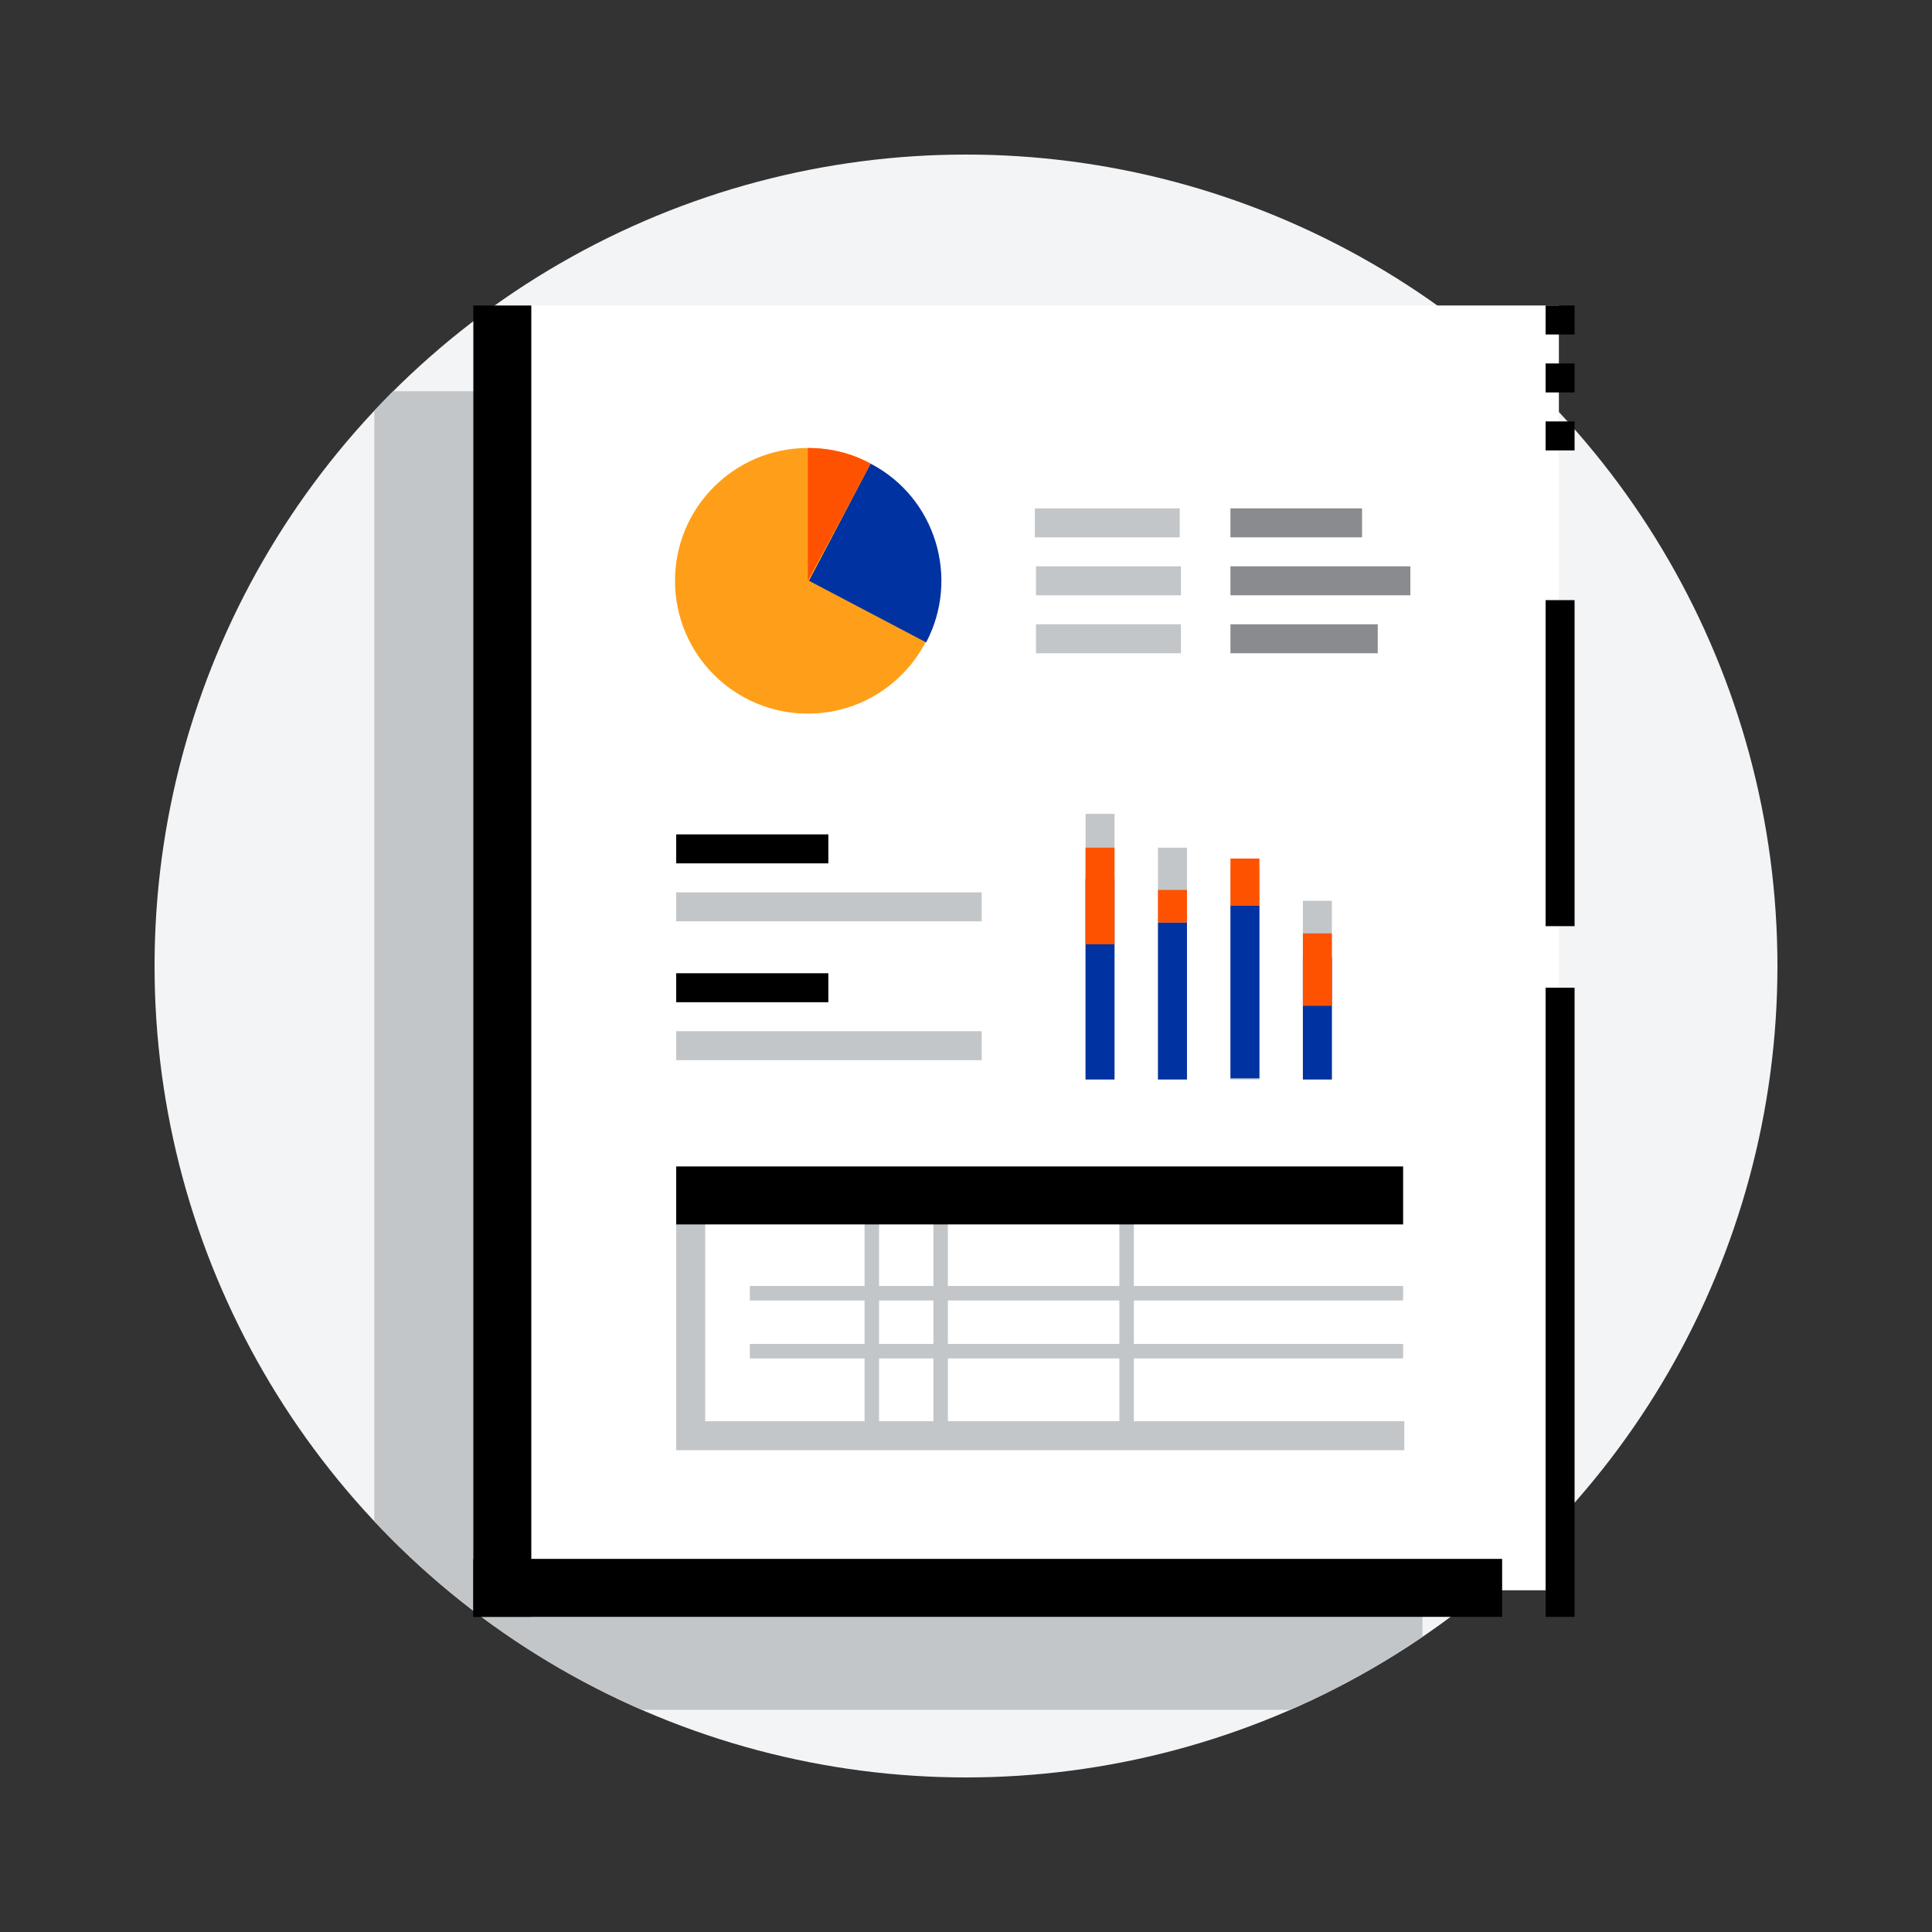 <?xml version="1.0" encoding="utf-8"?>
<!-- Generator: Adobe Illustrator 26.0.2, SVG Export Plug-In . SVG Version: 6.00 Build 0)  -->
<svg version="1.1" id="Layer_1" xmlns="http://www.w3.org/2000/svg" xmlns:xlink="http://www.w3.org/1999/xlink" x="0px" y="0px"
	 viewBox="0 0 160 160" style="enable-background:new 0 0 160 160;" xml:space="preserve">
<rect x="0" y="0" width="160" height="160" fill="#333333" stroke="none"/>
<style type="text/css">
	.st0{fill:#F3F4F6;}
	.st1{clip-path:url(#SVGID_00000156569803410624797050000007289942741469137307_);}
	.st2{fill:#C2C6C9;}
	.st3{fill:#FFFFFF;}
	.st4{fill:#FF9F19;}
	.st5{fill:#0033A1;}
	.st6{fill:#FF5200;}
	.st7{fill:#898B8E;}
</style>
<circle class="st0" cx="80" cy="80" r="67.2"/>
<g>
	<defs>
		<circle id="SVGID_1_" cx="80" cy="80" r="67.2"/>
	</defs>
	<clipPath id="SVGID_00000003097778720005867290000002260826059683394960_">
		<use xlink:href="#SVGID_1_"  style="overflow:visible;"/>
	</clipPath>
	<g style="clip-path:url(#SVGID_00000003097778720005867290000002260826059683394960_);">
		<rect x="31" y="32.4" class="st2" width="86.8" height="109.2"/>
	</g>
</g>
<rect x="42.8" y="25.3" class="st3" width="86.3" height="106.4"/>
<rect x="39.2" y="25.3" width="4.8" height="108.6"/>
<rect x="128" y="25.3" width="2.4" height="2.4"/>
<rect x="39.2" y="129.1" width="85.2" height="4.8"/>
<circle class="st4" cx="66.9" cy="48.1" r="11"/>
<path class="st5" d="M72.1,38.4c5.4,2.8,7.4,9.5,4.6,14.8l-9.7-5.1L72.1,38.4z"/>
<path class="st6" d="M66.9,48.1v-11c1.8,0,3.6,0.4,5.2,1.3L66.9,48.1z"/>
<rect x="85.7" y="42.1" class="st2" width="12" height="2.4"/>
<rect x="85.8" y="46.9" class="st2" width="12" height="2.4"/>
<rect x="85.8" y="51.7" class="st2" width="12" height="2.4"/>
<rect x="101.9" y="42.1" class="st7" width="10.9" height="2.4"/>
<rect x="101.9" y="46.9" class="st7" width="14.9" height="2.4"/>
<rect x="101.9" y="51.7" class="st7" width="12.2" height="2.4"/>
<rect x="56" y="80.6" width="12.6" height="2.4"/>
<rect x="56" y="69.1" width="12.6" height="2.4"/>
<rect x="56" y="85.4" class="st2" width="25.3" height="2.4"/>
<rect x="56" y="73.9" class="st2" width="25.3" height="2.4"/>
<rect x="89.9" y="67.4" class="st2" width="2.4" height="22"/>
<rect x="89.9" y="72.8" class="st5" width="2.4" height="16.6"/>
<rect x="89.9" y="70.2" class="st6" width="2.4" height="8"/>
<rect x="95.9" y="70.2" class="st2" width="2.4" height="19.2"/>
<rect x="95.9" y="76.4" class="st5" width="2.4" height="13"/>
<rect x="95.9" y="73.7" class="st6" width="2.4" height="2.7"/>
<rect x="107.9" y="74.6" class="st2" width="2.4" height="14.8"/>
<rect x="107.9" y="79.3" class="st5" width="2.4" height="10.1"/>
<rect x="107.9" y="77.3" class="st6" width="2.4" height="6"/>
<rect x="101.9" y="71.8" class="st2" width="2.4" height="17.6"/>
<rect x="101.9" y="75" class="st5" width="2.4" height="14.3"/>
<rect x="101.9" y="71.1" class="st6" width="2.4" height="3.9"/>
<rect x="62.1" y="106.5" class="st2" width="54.1" height="1.2"/>
<rect x="62.1" y="111.3" class="st2" width="54.1" height="1.2"/>
<rect x="56" y="97.1" class="st2" width="2.4" height="22.7"/>
<rect x="71.6" y="97.1" class="st2" width="1.2" height="22.7"/>
<rect x="77.3" y="97.1" class="st2" width="1.2" height="22.7"/>
<rect x="92.7" y="97.1" class="st2" width="1.2" height="22.7"/>
<rect x="56" y="117.7" class="st2" width="60.3" height="2.4"/>
<rect x="56" y="96.6" width="60.2" height="4.8"/>
<rect x="128" y="49.7" width="2.4" height="27"/>
<rect x="128" y="81.8" width="2.4" height="52.1"/>
<rect x="128" y="30.1" width="2.4" height="2.4"/>
<rect x="128" y="34.9" width="2.4" height="2.4"/>
</svg>
